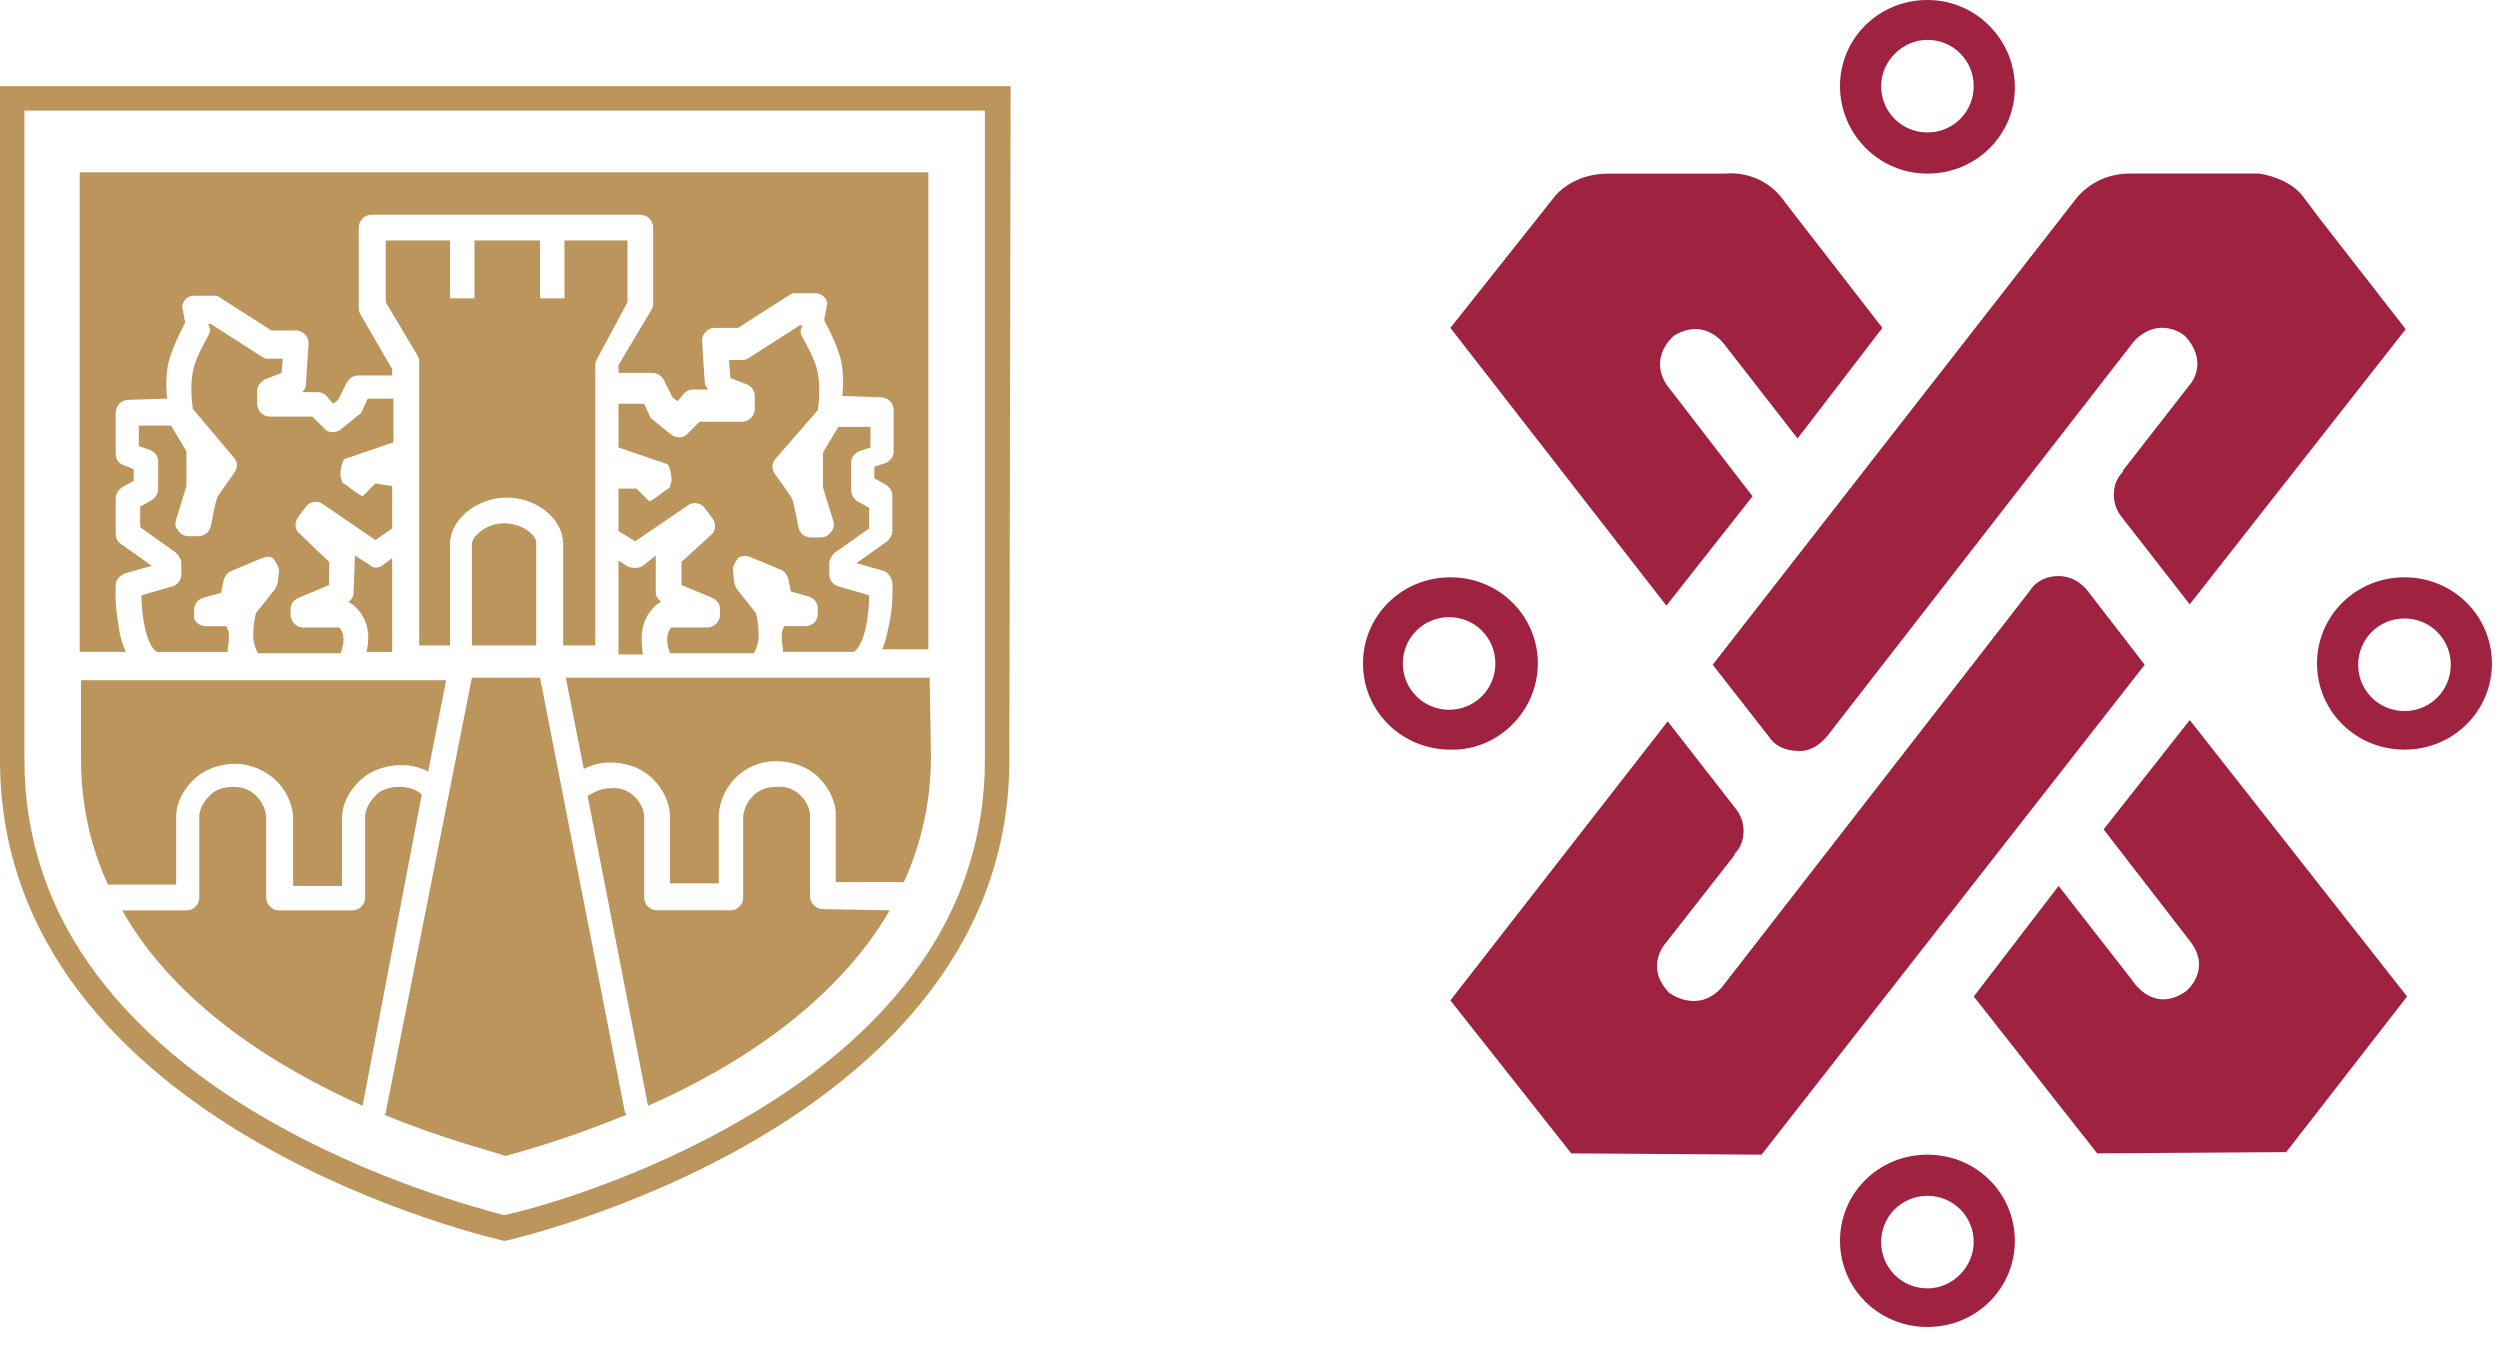 <svg width="52" height="28" viewBox="0 0 52 28" fill="none" xmlns="http://www.w3.org/2000/svg">
<path d="M36.774 15.298C36.908 15.512 37.122 15.619 37.416 15.619C37.79 15.646 38.058 15.244 38.058 15.244L44.396 7.087C44.931 6.552 45.439 6.98 45.439 6.98C45.947 7.515 45.573 7.97 45.573 7.97L44.156 9.788V9.815C44.022 9.949 43.968 10.109 43.968 10.297C43.968 10.457 44.022 10.618 44.129 10.751L45.546 12.57L50.039 6.847L48.248 4.546L47.927 4.119C47.633 3.691 46.991 3.61 46.991 3.61H44.289C43.567 3.61 43.193 4.119 43.193 4.119L35.624 13.827L36.774 15.298Z" fill="#9F2241"/>
<path d="M36.453 10.323L34.661 7.997C34.287 7.408 34.822 6.98 34.822 6.98C35.49 6.579 35.891 7.194 35.891 7.194L37.389 9.12L39.154 6.82L37.122 4.199C36.64 3.504 35.891 3.611 35.891 3.611H33.458C32.682 3.611 32.334 4.092 32.334 4.092L30.168 6.82L34.661 12.597L36.453 10.323Z" fill="#9F2241"/>
<path d="M43.433 12.303C43.433 12.303 43.219 11.982 42.818 11.982C42.39 11.982 42.23 12.276 42.23 12.276L35.811 20.54C35.303 21.102 34.715 20.647 34.715 20.647C34.206 20.112 34.634 19.631 34.634 19.631L36.079 17.785V17.759C36.212 17.625 36.266 17.464 36.266 17.277C36.266 17.117 36.212 16.956 36.105 16.823L34.688 15.004L30.168 20.808L32.682 23.99L36.64 24.017L44.61 13.827L43.433 12.303Z" fill="#9F2241"/>
<path d="M43.755 17.251L45.574 19.604C46.002 20.193 45.467 20.62 45.467 20.62C44.771 21.102 44.343 20.38 44.343 20.38L42.819 18.427L41.054 20.727L43.621 23.99L47.553 23.964L50.067 20.727L45.547 14.977L43.755 17.251Z" fill="#9F2241"/>
<path d="M50.013 14.79C49.478 14.79 49.05 14.362 49.05 13.827C49.05 13.292 49.478 12.864 50.013 12.864C50.548 12.864 50.976 13.292 50.976 13.827C50.976 14.362 50.548 14.79 50.013 14.79ZM50.013 12.008C48.997 12.008 48.194 12.811 48.194 13.8C48.194 14.79 48.997 15.592 50.013 15.592C51.029 15.592 51.832 14.79 51.832 13.8C51.832 12.811 51.029 12.008 50.013 12.008Z" fill="#9F2241"/>
<path d="M40.091 0.829C40.626 0.829 41.053 1.257 41.053 1.792C41.053 2.327 40.626 2.755 40.091 2.755C39.556 2.755 39.128 2.327 39.128 1.792C39.128 1.257 39.583 0.829 40.091 0.829ZM40.091 3.611C41.107 3.611 41.909 2.808 41.909 1.819C41.909 0.829 41.107 0 40.091 0C39.074 0 38.272 0.802 38.272 1.792C38.272 2.781 39.074 3.611 40.091 3.611Z" fill="#9F2241"/>
<path d="M29.179 13.8C29.179 13.265 29.607 12.837 30.142 12.837C30.676 12.837 31.104 13.265 31.104 13.8C31.104 14.335 30.676 14.763 30.142 14.763C29.607 14.763 29.179 14.335 29.179 13.8ZM31.987 13.8C31.987 12.811 31.185 12.008 30.168 12.008C29.152 12.008 28.35 12.811 28.35 13.8C28.35 14.79 29.152 15.592 30.168 15.592C31.158 15.619 31.987 14.79 31.987 13.8Z" fill="#9F2241"/>
<path d="M40.091 26.798C39.556 26.798 39.128 26.37 39.128 25.835C39.128 25.3 39.556 24.873 40.091 24.873C40.626 24.873 41.053 25.3 41.053 25.835C41.053 26.343 40.626 26.798 40.091 26.798ZM40.091 24.017C39.074 24.017 38.272 24.819 38.272 25.809C38.272 26.798 39.074 27.601 40.091 27.601C41.107 27.601 41.909 26.798 41.909 25.809C41.909 24.819 41.107 24.017 40.091 24.017Z" fill="#9F2241"/>
<path d="M21.021 1.792H0V15.806C0 23.509 10.484 25.809 10.484 25.809H10.511C10.511 25.809 20.995 23.482 20.995 15.806L21.021 1.792ZM20.486 2.3V15.806C20.486 17.438 19.978 18.962 18.962 20.299C18.133 21.396 16.983 22.386 15.512 23.241C13.292 24.552 11.019 25.167 10.484 25.274C9.976 25.14 7.729 24.552 5.483 23.241C4.012 22.386 2.862 21.396 2.033 20.299C1.016 18.962 0.508 17.438 0.508 15.806V2.3H20.486Z" fill="#BC955C"/>
<path d="M13.052 6.285V5.001H11.741V6.205H11.233V5.001H9.869V6.205H9.361V5.001H8.023V6.285L8.692 7.408C8.719 7.462 8.719 7.489 8.719 7.542V13.426H9.361V11.313C9.361 10.805 9.922 10.35 10.537 10.35C11.179 10.35 11.714 10.805 11.714 11.313V13.426H12.383V11.206C12.383 11.18 12.383 11.18 12.383 11.18V10.083V10.056V9.254V8.906V7.569C12.383 7.515 12.41 7.489 12.436 7.435L13.052 6.285Z" fill="#BC955C"/>
<path d="M8.157 13.56V11.608L7.943 11.768C7.863 11.822 7.756 11.822 7.675 11.741L7.381 11.554C7.381 11.581 7.381 11.581 7.381 11.581L7.355 12.33C7.355 12.41 7.301 12.49 7.248 12.517C7.274 12.544 7.301 12.544 7.328 12.57C7.675 12.838 7.702 13.239 7.622 13.56H8.157Z" fill="#BC955C"/>
<path d="M10.485 10.885C10.083 10.885 9.816 11.179 9.816 11.313V13.426H11.153V11.313C11.18 11.153 10.886 10.885 10.485 10.885Z" fill="#BC955C"/>
<path d="M2.621 13.559C2.541 13.399 2.487 13.212 2.461 12.971C2.38 12.543 2.407 12.195 2.407 12.169C2.407 12.062 2.487 11.981 2.594 11.928L3.156 11.768L2.514 11.313C2.434 11.259 2.407 11.179 2.407 11.099V10.377C2.407 10.27 2.461 10.19 2.541 10.136L2.781 10.002V9.762L2.594 9.681C2.487 9.655 2.407 9.574 2.407 9.441V8.585C2.407 8.451 2.514 8.317 2.675 8.317L3.477 8.291C3.45 8.077 3.45 7.782 3.504 7.542C3.584 7.221 3.771 6.873 3.851 6.713L3.798 6.419C3.771 6.338 3.825 6.285 3.851 6.231C3.905 6.178 3.958 6.151 4.038 6.151H4.466C4.52 6.151 4.573 6.178 4.6 6.205L5.643 6.873H6.151C6.232 6.873 6.285 6.9 6.339 6.953C6.392 7.007 6.419 7.06 6.419 7.141L6.365 7.97C6.365 8.05 6.339 8.103 6.285 8.157H6.606C6.686 8.157 6.74 8.184 6.793 8.237L6.927 8.398L7.034 8.317L7.221 7.943C7.275 7.863 7.355 7.809 7.462 7.809H8.157V7.676L7.489 6.525C7.462 6.472 7.462 6.445 7.462 6.392V4.734C7.462 4.6 7.569 4.466 7.729 4.466H9.334H9.842H11.206H11.741H13.319C13.453 4.466 13.586 4.573 13.586 4.734V6.338C13.586 6.392 13.56 6.419 13.533 6.472L12.864 7.595V7.756H13.56C13.667 7.756 13.747 7.809 13.8 7.889L13.988 8.264L14.095 8.344L14.228 8.184C14.282 8.13 14.335 8.103 14.415 8.103H14.736C14.683 8.05 14.656 7.996 14.656 7.916L14.603 7.087C14.603 7.007 14.629 6.953 14.683 6.9C14.736 6.846 14.79 6.82 14.87 6.82H15.352L16.395 6.151C16.448 6.124 16.475 6.098 16.528 6.098H16.956C17.037 6.098 17.09 6.124 17.143 6.178C17.197 6.231 17.224 6.312 17.197 6.365L17.143 6.659C17.224 6.82 17.411 7.167 17.491 7.488C17.545 7.729 17.545 8.023 17.518 8.237L18.32 8.264C18.454 8.264 18.588 8.371 18.588 8.531V9.387C18.588 9.494 18.534 9.574 18.427 9.628L18.186 9.708V9.949L18.427 10.083C18.508 10.136 18.561 10.216 18.561 10.323V11.045C18.561 11.126 18.508 11.206 18.454 11.259L17.812 11.714L18.374 11.874C18.481 11.901 18.534 12.008 18.561 12.115C18.561 12.142 18.588 12.49 18.507 12.918C18.454 13.158 18.427 13.345 18.347 13.506H19.283H19.31V3.584H1.658V13.559H2.621Z" fill="#BC955C"/>
<path d="M13.667 12.57C13.693 12.544 13.72 12.544 13.747 12.517C13.693 12.463 13.64 12.41 13.64 12.33V11.581C13.64 11.554 13.64 11.554 13.64 11.554L13.372 11.768C13.292 11.822 13.185 11.822 13.078 11.795L12.864 11.661V13.613H13.372C13.319 13.239 13.319 12.865 13.667 12.57Z" fill="#BC955C"/>
<path d="M17.116 18.909C16.983 18.909 16.849 18.802 16.849 18.641V16.956C16.849 16.823 16.769 16.662 16.662 16.555C16.555 16.448 16.394 16.341 16.127 16.368C15.726 16.368 15.485 16.689 15.458 16.983V18.668C15.458 18.748 15.431 18.802 15.378 18.855C15.325 18.909 15.271 18.935 15.191 18.935H13.666C13.533 18.935 13.399 18.828 13.399 18.668V16.983C13.399 16.849 13.319 16.689 13.212 16.582C13.105 16.475 12.944 16.368 12.677 16.395C12.516 16.395 12.356 16.475 12.222 16.555L13.479 23.001C15.244 22.225 17.357 20.915 18.507 18.935L17.116 18.909Z" fill="#BC955C"/>
<path d="M12.998 23.135L11.233 14.095H9.816L8.024 23.135C8.024 23.161 8.024 23.161 7.997 23.188C9.227 23.696 10.217 23.937 10.511 24.044C10.805 23.964 11.795 23.696 13.025 23.188C13.025 23.161 13.025 23.161 12.998 23.135Z" fill="#BC955C"/>
<path d="M8.772 16.529C8.665 16.422 8.505 16.368 8.317 16.368H8.291C8.023 16.368 7.863 16.475 7.783 16.582C7.676 16.689 7.595 16.849 7.595 16.983V18.668C7.595 18.802 7.488 18.936 7.328 18.936H5.803C5.723 18.936 5.67 18.909 5.616 18.855C5.563 18.802 5.536 18.748 5.536 18.668V16.983C5.509 16.689 5.269 16.368 4.867 16.368H4.841C4.573 16.368 4.413 16.475 4.332 16.582C4.225 16.689 4.145 16.849 4.145 16.983V18.668C4.145 18.802 4.038 18.936 3.878 18.936H2.541C3.664 20.915 5.75 22.198 7.542 23.001L8.772 16.529Z" fill="#BC955C"/>
<path d="M19.337 14.095H11.768L12.143 15.994C12.303 15.914 12.49 15.86 12.677 15.86C13.025 15.86 13.346 15.967 13.587 16.208C13.801 16.422 13.934 16.716 13.934 16.957V18.374H14.951V16.957C14.951 16.93 14.951 16.93 14.951 16.93C15.004 16.315 15.512 15.833 16.128 15.833C16.475 15.833 16.796 15.94 17.037 16.181C17.251 16.395 17.384 16.689 17.384 16.93V18.347H18.802C19.15 17.572 19.364 16.716 19.364 15.726L19.337 14.095Z" fill="#BC955C"/>
<path d="M3.664 18.4V16.983C3.664 16.715 3.797 16.448 4.011 16.234C4.252 15.993 4.573 15.886 4.921 15.886C5.536 15.913 6.044 16.368 6.097 16.983C6.097 17.01 6.097 17.01 6.097 17.01V18.427H7.114V17.01C7.114 16.742 7.247 16.475 7.461 16.261C7.702 16.02 8.023 15.913 8.371 15.913C8.558 15.913 8.745 15.967 8.906 16.047L9.28 14.148H1.685V15.779C1.685 16.769 1.899 17.651 2.246 18.4H3.664Z" fill="#BC955C"/>
<path d="M4.279 13.025H4.707C4.734 13.078 4.76 13.132 4.76 13.185C4.76 13.212 4.76 13.265 4.76 13.292C4.76 13.372 4.734 13.479 4.734 13.56H3.263C3.049 13.426 2.942 12.838 2.942 12.383L3.584 12.196C3.691 12.169 3.771 12.062 3.771 11.955V11.714C3.771 11.634 3.717 11.554 3.664 11.5L2.915 10.965V10.537L3.156 10.404C3.236 10.35 3.289 10.27 3.289 10.163V9.601C3.289 9.494 3.236 9.414 3.129 9.361L2.888 9.28V8.853H3.557L3.878 9.387V10.11L3.664 10.805C3.637 10.885 3.637 10.965 3.717 11.046C3.771 11.126 3.851 11.153 3.931 11.153H4.118C4.252 11.153 4.359 11.072 4.386 10.939C4.413 10.832 4.466 10.484 4.52 10.35C4.573 10.243 4.76 10.003 4.867 9.842C4.948 9.735 4.948 9.601 4.867 9.521L4.011 8.505C3.985 8.344 3.958 7.997 4.011 7.729C4.065 7.435 4.279 7.087 4.332 6.98C4.359 6.927 4.386 6.873 4.359 6.82L4.332 6.74H4.386L5.429 7.408C5.482 7.435 5.509 7.462 5.563 7.462H5.884L5.857 7.756L5.509 7.89C5.429 7.943 5.349 8.023 5.349 8.13V8.398C5.349 8.532 5.456 8.665 5.616 8.665H6.499L6.739 8.906C6.82 9.013 6.98 9.013 7.087 8.933C7.087 8.933 7.488 8.612 7.515 8.585L7.649 8.291H8.184V8.879V9.2C8.184 9.2 7.248 9.521 7.167 9.548C7.114 9.575 7.06 9.869 7.087 9.922C7.114 10.003 7.087 10.029 7.194 10.083C7.194 10.083 7.462 10.297 7.542 10.323L7.809 10.056L8.157 10.11V10.992L7.809 11.233L6.713 10.484C6.606 10.404 6.445 10.431 6.365 10.537L6.205 10.751C6.124 10.858 6.124 11.019 6.231 11.099L6.846 11.688V12.169L6.205 12.436C6.098 12.49 6.044 12.57 6.044 12.677V12.784C6.044 12.918 6.151 13.052 6.312 13.052H7.06C7.194 13.212 7.141 13.426 7.087 13.586H5.375C5.322 13.533 5.295 13.426 5.268 13.292C5.268 13.265 5.268 13.212 5.268 13.185C5.268 13.025 5.295 12.864 5.322 12.757L5.723 12.249C5.75 12.196 5.777 12.142 5.777 12.115L5.803 11.875C5.803 11.794 5.75 11.714 5.696 11.634C5.643 11.554 5.536 11.581 5.456 11.607L4.814 11.875C4.734 11.901 4.68 11.982 4.653 12.062L4.6 12.329L4.225 12.436C4.118 12.463 4.038 12.57 4.038 12.677V12.784C4.011 12.918 4.145 13.025 4.279 13.025Z" fill="#BC955C"/>
<path d="M16.742 13.024H16.314C16.288 13.078 16.261 13.132 16.261 13.185C16.261 13.212 16.261 13.265 16.261 13.292C16.261 13.372 16.288 13.479 16.288 13.559H17.759C17.973 13.426 18.079 12.837 18.079 12.383L17.438 12.195C17.331 12.169 17.25 12.062 17.25 11.955V11.714C17.25 11.634 17.304 11.554 17.357 11.5L18.079 10.992V10.564L17.839 10.43C17.759 10.377 17.705 10.297 17.705 10.19V9.628C17.705 9.521 17.759 9.441 17.866 9.387L18.106 9.307V8.879H17.438L17.117 9.414V10.136L17.331 10.832C17.357 10.912 17.357 10.992 17.277 11.072C17.224 11.152 17.143 11.179 17.063 11.179H16.876C16.742 11.179 16.635 11.099 16.608 10.965C16.582 10.858 16.528 10.511 16.475 10.377C16.421 10.27 16.234 10.029 16.127 9.869C16.047 9.762 16.047 9.628 16.127 9.548L17.01 8.531C17.037 8.371 17.063 8.023 17.01 7.756C16.956 7.462 16.742 7.114 16.689 7.007C16.662 6.953 16.635 6.9 16.662 6.846L16.689 6.766H16.635L15.592 7.435C15.539 7.462 15.512 7.488 15.459 7.488H15.164L15.191 7.863L15.539 7.997C15.646 8.05 15.699 8.13 15.699 8.237V8.505C15.699 8.638 15.592 8.772 15.432 8.772H14.549L14.309 9.013C14.228 9.12 14.068 9.12 13.961 9.04C13.961 9.04 13.56 8.719 13.533 8.692L13.399 8.398H12.864V8.986V9.307C12.864 9.307 13.8 9.628 13.881 9.655C13.934 9.681 13.988 9.976 13.961 10.029C13.934 10.109 13.961 10.136 13.854 10.19C13.854 10.19 13.586 10.403 13.506 10.43L13.239 10.163H12.864V11.045L13.212 11.259L14.309 10.511C14.415 10.43 14.576 10.457 14.656 10.564L14.817 10.778C14.897 10.885 14.897 11.045 14.79 11.126L14.175 11.687V12.169L14.817 12.436C14.924 12.49 14.977 12.57 14.977 12.677V12.784C14.977 12.918 14.87 13.051 14.71 13.051H13.961C13.827 13.212 13.881 13.426 13.934 13.586H15.672C15.726 13.533 15.753 13.426 15.779 13.292C15.779 13.265 15.779 13.212 15.779 13.185C15.779 13.024 15.753 12.864 15.726 12.757L15.325 12.249C15.298 12.195 15.271 12.142 15.271 12.115L15.245 11.848C15.245 11.768 15.298 11.687 15.351 11.607C15.432 11.554 15.512 11.554 15.592 11.58L16.234 11.848C16.314 11.874 16.368 11.955 16.395 12.035L16.448 12.302L16.823 12.409C16.93 12.436 17.01 12.543 17.01 12.65V12.757C17.01 12.918 16.903 13.024 16.742 13.024Z" fill="#BC955C"/>
</svg>
